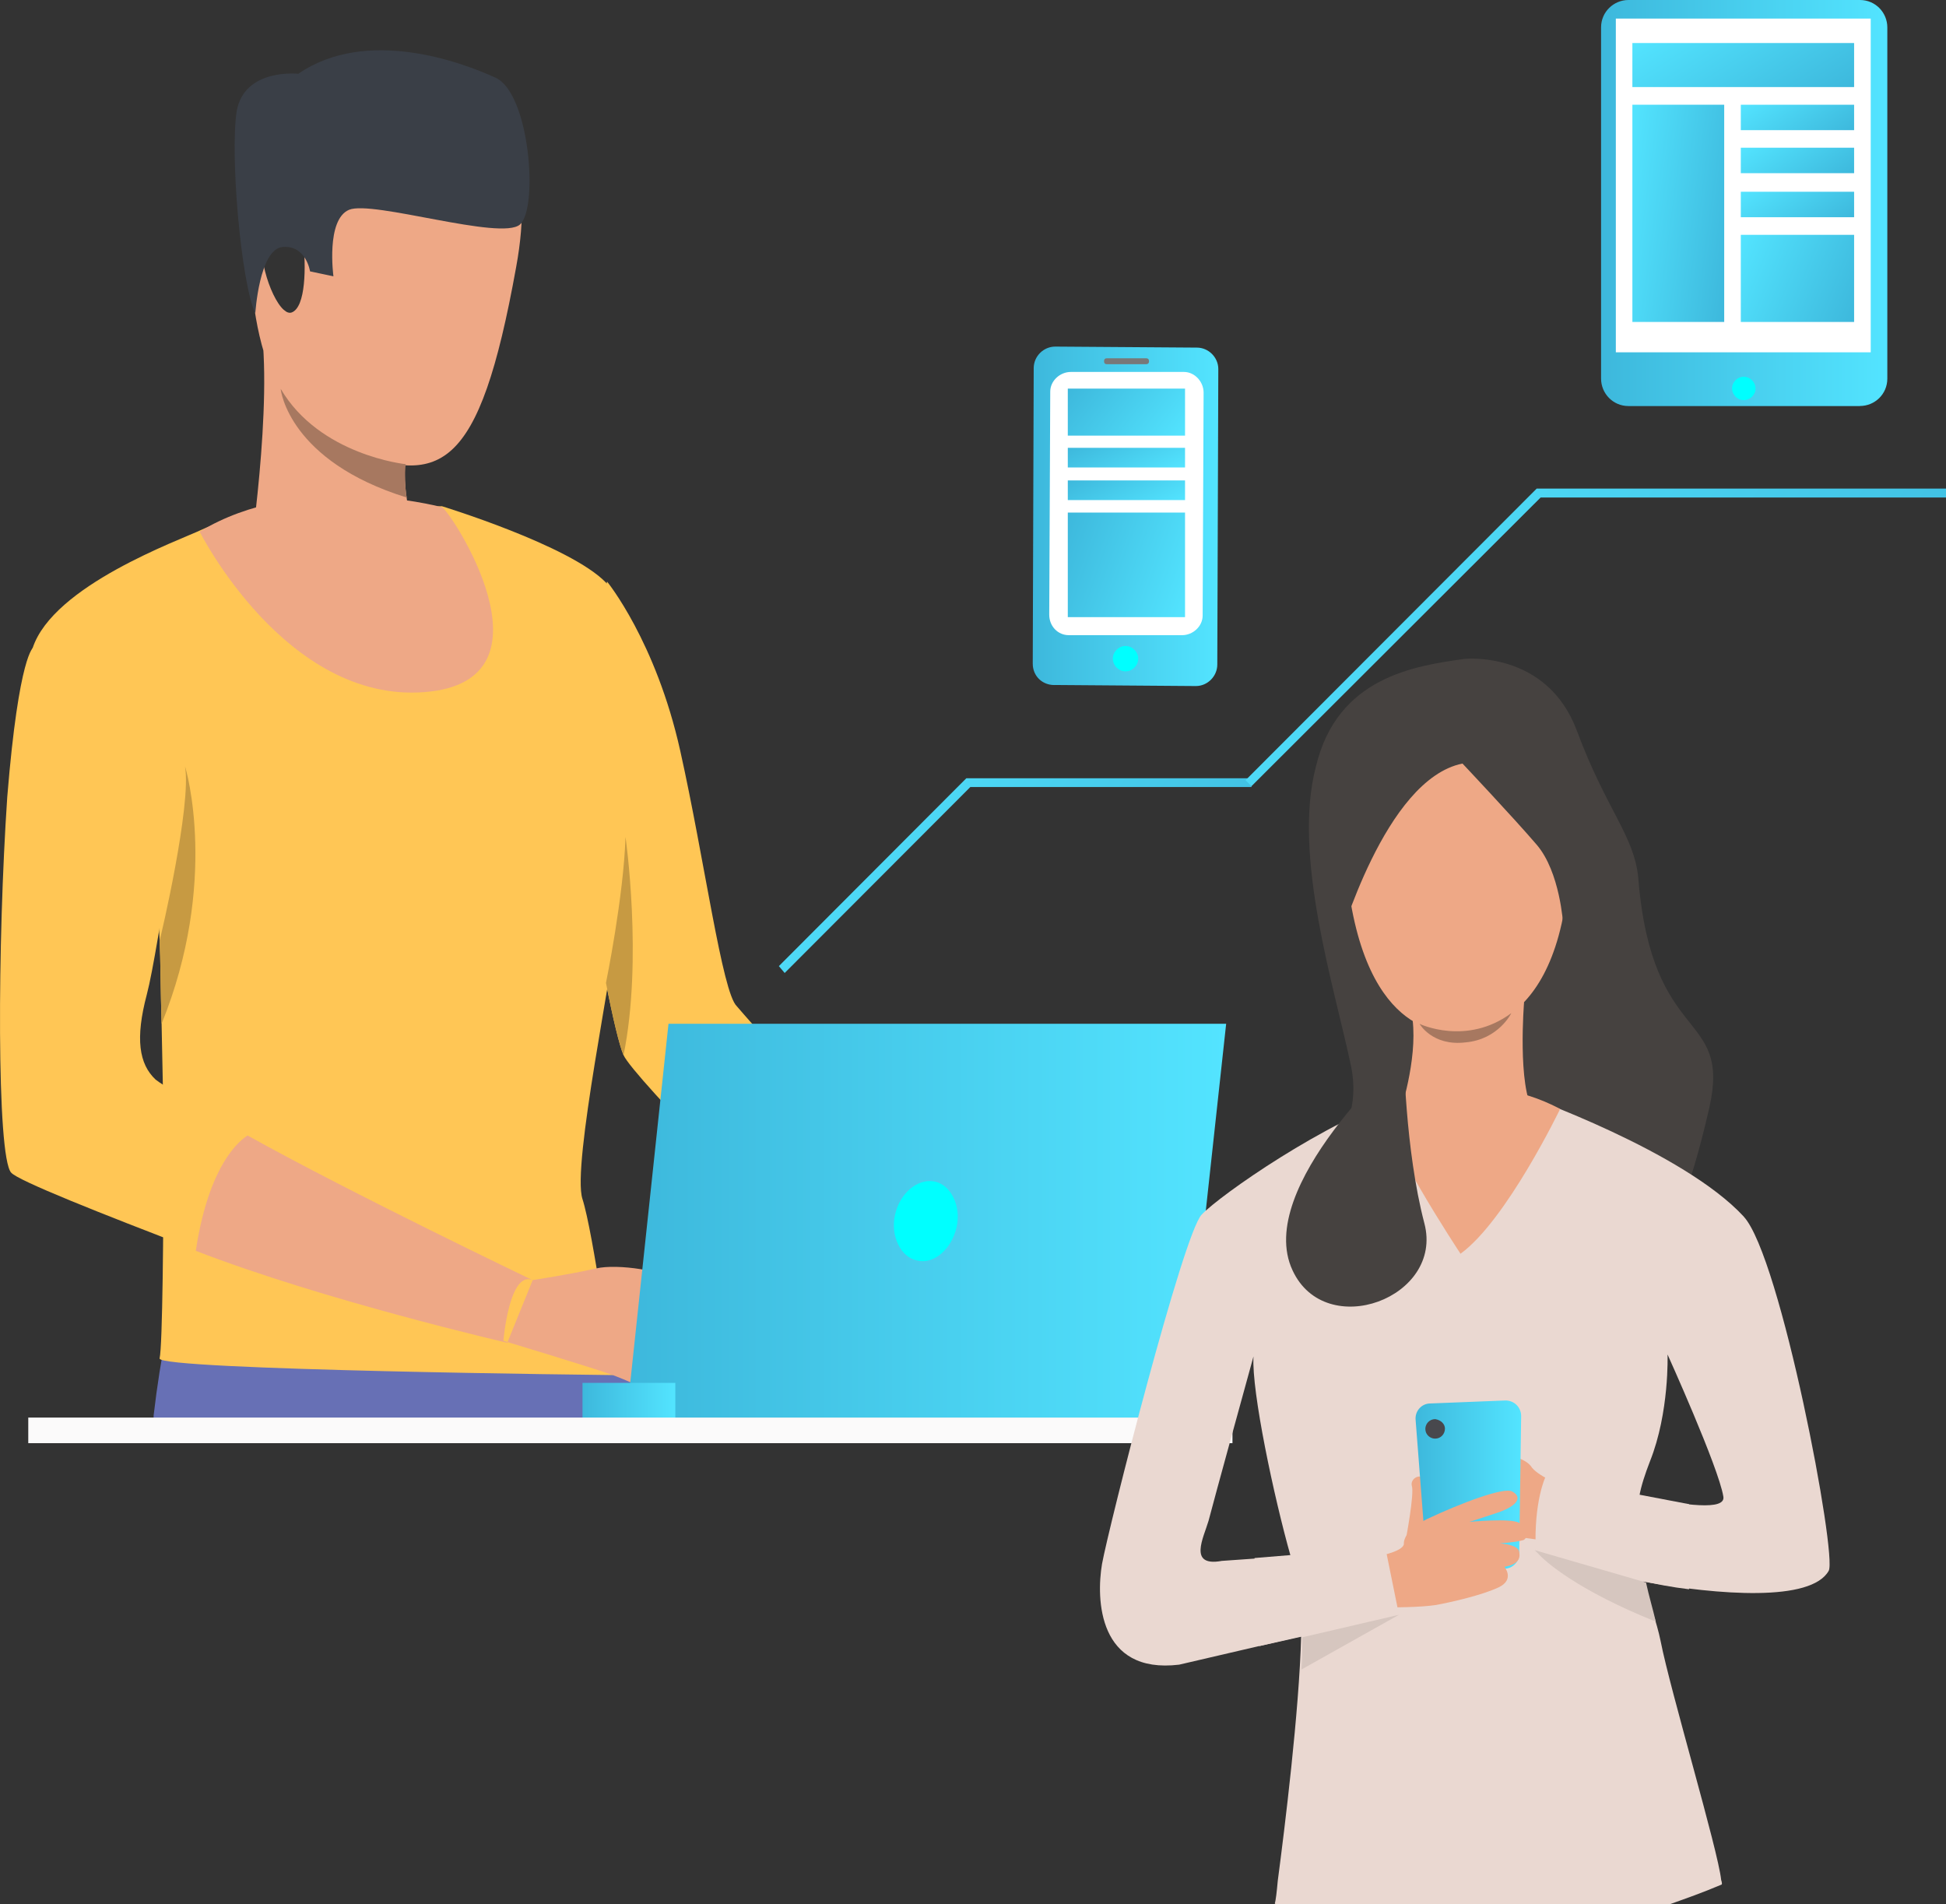 <svg xmlns="http://www.w3.org/2000/svg" width="327" height="320" fill="none"><rect width="100%" height="100%" fill="#333333" stroke="none"/><path fill="#6770B5" d="M25.5 241.74h82.23c-.17-.98-.33-2.46-.5-3.94-.82-8.55-1.3-14.3-1.3-14.3S38.46 189.96 31.07 212c-2.3 7.06-4.1 15.93-5.25 25.8 0 1.48-.16 3.12-.33 3.94z"/><path fill="#FFC655" d="M95.1 127.98s3.77 22.36 6.72 37.15c1.15 5.92 2.3 10.7 2.96 12.17.8 1.8 7.87 9.53 16.57 18.4 15.1 15.63 35.12 35.36 35.12 35.36l7.88-14.96s-17.72-20.88-29.87-34.86c-5.58-6.4-10-11.34-10.67-12.16-2.45-2.3-5.4-24.5-9.5-42.9-4.1-18.43-12.3-28.45-12.3-28.45l-6.9 30.25z"/><path fill="#EEA886" d="M121.35 195.88c15.1 15.6 35.12 35.34 35.12 35.34l7.88-14.96s-17.73-20.88-29.87-34.85c-3.6 1.82-10.34 6.1-13.13 14.47z"/><path fill="#FFC655" d="M26.82 228.26c-.5 1.98 76.15 2.8 76.15 2.8s-3.28-24-5.1-29.6c-1.8-5.6 5.26-38.96 6.4-49.8 1-8.72 3.3-47.7-2.45-53.77-6.07-6.26-27.57-12.83-27.57-12.83l-31.5 1.15s-5.26 1.15-8.87 2.8c-3.78 1.8-24.95 9.36-28.4 19.9-3.44 10.67 21.17 44.87 21.17 44.87s0 1.47.17 4.1c.16 3.3.16 8.38.33 13.97.16 7.24.33 15.13.33 20.88 0 13.65-.17 33.54-.66 35.5z"/><path fill="#EEA886" d="M65.72 16.68s27.4-6.25 21 28.27c-6.23 34.53-12.8 37.16-29.38 30.1-16.4-7.08-14.93-29.27-15.9-39.96C40.76 24.06 57 17 65.7 16.67zM72.94 94.1s-12.15 12.83-31.2 1.16c0 0 4.28-27.78 1.98-41.43-2.3-13.64 24.95 21.04 24.95 21.04-.33.17-.66 1.48-.66 3.3 0 1.47 0 3.45.34 5.58.5 4.44 1.97 9.2 4.6 10.36zM50.94 40.35c-.33-2.96-6.4-4.1-6.9.33-.48 4.6 2.8 12.5 4.93 11.84 2.46-.83 2.46-7.9 1.97-12.17z"/><path fill="#3A3F47" d="M42.9 52.68s.66-10.85 4.6-11.18c3.94-.33 4.6 4.1 4.6 4.1l3.93.83s-1.3-9.53 2.63-11.18c3.94-1.64 25.6 5.26 28.72 2.47 3.12-2.8 1.64-22.03-4.1-24.66-5.75-2.63-21.67-8.55-33.16-.66 0 0-9.02-1-10.34 6.25-1.14 7.07.66 28.6 3.12 34.03z"/><path fill="#A77860" d="M68.34 83.6c-19.7-6.1-21.17-17.93-21.17-18.26 6.56 11.18 21 12.66 21 12.66-.16 1.64-.16 3.62.17 5.6z"/><path fill="#EEA886" d="M33.55 89.34S48 118.1 71.3 116.3c23.46-1.8 4.1-30.9 2.95-31.07-1.15-.33-23.96-6.08-40.7 4.1z"/><path fill="#FFC655" d="M1.87 197.03c1 1.3 15.1 6.9 31.02 12.98 21.65 8.4 46.1 16.3 46.1 16.3l5.6-12s-25.6-14-43-23.7c-8.22-4.6-14.45-8.37-15.44-9.2-2.8-2.62-3.44-6.9-1.48-14.3 1.97-7.4 6.73-41.6 7.23-45.53.5-3.95-1.3-14.64-11.32-15.13-10-.5-14.93 2.3-14.93 2.3s-2.46 1-4.43 25.16c-1.65 24.33-1.8 60.33.65 63.13z"/><path fill="#C79A42" d="M26.82 158.06c.16 3.3.16 8.4.33 13.98 9.68-23.84 4.1-42.9 3.94-43.24 1.13 6.4-4.12 28.93-4.28 29.26zM101.82 165.13c1.15 5.92 2.3 10.7 2.96 12.17 3.28-16.1.33-36.66.33-36.66-.32 10.03-3.28 24.5-3.28 24.5z"/><path fill="#EEA886" d="M32.9 210.18c21.65 8.38 52.34 15.45 52.34 15.45l4.27-10.52S59 200.5 41.6 190.8c.15 0-6.25 2.96-8.7 19.4zM89.5 215.1s6.4-.98 10.68-1.96c3.45-.82 11.82.33 13.95 2.46 2.14 2.14 9.03 17.43 10.34 18.25 1.3 1-.66 3.13-2.95 1.98 0 0-1.64 2.95-6.9.5-5.08-2.48-9.02-4.3-11.65-5.27-2.63-1-18.38-5.76-18.38-5.76s.97-11.83 4.9-10.2zM112 216.75s4.1 1.98 5.08 2.8c1 .82 5.42 4.1 6.4 4.93 1 .82-1.64 2.96-9.35-.5-7.55-3.28-2.13-7.22-2.13-7.22z"/><path fill="url(#a)" d="M112.33 172.04l-7.06 66.25h93.55l7.22-66.26h-93.7z"/><path fill="url(#b)" d="M97.88 232.37h15.6v5.92h-15.6v-5.93z"/><path fill="#FBFAFA" d="M207.1 238.2H4.75v4.3H207.1v-4.3z"/><path fill="#0ff" d="M150.4 204.1c-.82 3.6.98 7.23 3.78 7.72 2.78.66 5.74-1.97 6.56-5.6.82-3.6-1-7.22-3.78-7.7-2.78-.5-5.74 1.96-6.56 5.58z"/><path fill="#464240" d="M246.08 110.72s13.78-1.48 18.87 12c4.93 13.3 9.7 17.75 10.34 24.82 2.3 28.44 15.58 22.03 11.97 38.47-3.77 16.45-6.23 18.92-6.23 18.92l-31.68-6.25-32.17.17s12.63-6.25 9.84-19.73c-2.8-13.3-9.85-35.34-5.9-50.3 3.6-15.13 16.73-16.93 24.94-18.1z"/><path fill="#EAD8D1" d="M293.02 204.43c-10.18-11.02-36.93-20.4-36.93-20.4s-7.4-3.94-20.2.17c-12.96 4.1-30.85 16.6-33.97 19.9-3.12 3.28-15.6 52.44-16.74 58.7-1 5.9-.66 18.56 12.96 16.92l20.5-4.77c-.32 12.5-2.78 32.4-3.93 41.1-.16 1.8-.33 3.3-.5 3.8 0 0 0 0 .17.15h66.14c2.8-1 5.58-1.97 8.7-3.3.17 0 .17-.32 0-.8-.5-4.94-8.53-31.74-10.17-40.12-.66-3.3-1.97-6.58-2.96-10.03 12.8 2.3 28.24 3.45 31.2-1.8 1.47-2.48-8.05-52.78-14.28-59.52zm-87.8 57.87c-5.6.98-2.96-3.95-2.14-6.75.66-2.63 7.55-27.62 7.55-27.62-.33 5.92 3.45 23.68 6.24 33.54l-11.66.82zm70.24-10.86c.32-1.8.98-3.78 1.8-5.9 3.28-8.23 2.95-17.94 2.95-17.94s8.55 18.9 9.37 23.84c.5 2.47-6.56 1.48-14.1 0z"/><path fill="#EEA886" d="M262.16 186.34s-9.02 18.74-16.74 24.33c0 0-13.62-20.55-12.96-25.15.16-.17 15.26-6.9 29.7.82zM262.5 249.63s-4.27-1.64-5.26-3.28c-1.15-1.48-4.92-2.47-7.55-1.65-2.8.83-1.32 12.66-1.32 12.66l14.6 1.97-.5-9.7zM236.23 258.68s1.48-7.73 1-9.05c-.34-1.47 2.45-2.8 2.94.66.33 3.44.66 5.75.66 5.75l-4.6 2.63z"/><path fill="url(#c)" d="M242.14 264.1l10.67-.5c1.32 0 2.47-1.14 2.47-2.46l.33-23.18c0-1.48-1.15-2.63-2.63-2.63l-12.64.5c-1.47 0-2.62 1.3-2.46 2.8l1.8 23.34c0 1.15 1.16 2.13 2.47 2.13z"/><path fill="#EEA886" d="M235.9 259.33s-.16-2.13 3.94-4.1c5.58-2.63 12.97-5.43 14.28-4.6 1.8.98.82 2.46-2.62 3.6-3.45 1.16-4.6 1.5-4.6 1.5s6.9-.67 8.37.15c1.48.82 1.64 2.8.5 2.96-1.16.33-3.78.5-3.78.5s2.94.16 3.27 1.3c.16.83.33 2.15-2.46 2.64 0 0 1.8 2.14-.98 3.45-2.8 1.32-7.87 2.47-10.5 2.96-5.25.8-17.23.16-17.23.16l4.9-8.4s2.8.18 4.6-.48c2.63-.82 2.3-1.65 2.3-1.65z"/><path fill="#EAD8D1" d="M232.78 260l2.3 11.34-23.47 5.26-.8-14.8 21.98-1.8zM259.7 248.16s-1.97 4.1-1.64 12.33c0 0 14.6 5.25 25.76 6.56v-14.3l-24.12-4.6z"/><path fill="#D6C6BF" d="M235.08 271.34l-16.4 9.2c.16-1.97.16-3.78.16-5.42l16.24-3.78zM278.25 272.5c-13.13-5.27-18.55-10.04-19.86-11.52-.34-.33-.5-.5-.5-.5l18.7 5.43c.5 2.3 1.15 4.45 1.65 6.6z"/><path fill="#EEA886" d="M247.88 118.6s18.4 2.64 15.6 29.76c-2.63 27.13-18.88 25-20.03 25-1.15 0-16.24.5-17.56-32.56.16 0-.5-24.5 21.98-22.2zM256.1 168.42s-1.16 14.14 1.63 18.4c2.8 4.3-2.3 10.04-12.64 8.07-10.34-1.98-9.85-7.9-9.85-7.9s2.95-8.72 2.13-15.62c-.98-7.07 18.7-2.96 18.7-2.96z"/><path fill="#464240" d="M245.75 128.3s8.54 9.05 12.48 13.65c3.93 4.6 4.43 13.32 4.43 13.32s6.72-8.22 3.94-17.76c-2.8-9.52-9.52-28.1-26.26-22.35-16.74 5.76-17.4 30.9-15.43 43.24.17.16 7.72-27.46 20.85-30.1z"/><path fill="#A77860" d="M238.53 172.04s7.88 3.78 15.43-1.8c0 0-2.14 4.43-7.72 4.92-5.58.66-7.7-3.12-7.7-3.12z"/><path fill="#464240" d="M235.9 176.97s-25.27 22.52-18.7 36.5c5.57 12 25.43 4.6 22.15-7.9-3.28-12.5-3.45-28.6-3.45-28.6z"/><path fill="#48484D" d="M242.8 240.1c0 .82-.66 1.64-1.65 1.64-.82 0-1.64-.65-1.64-1.64 0-.82.67-1.64 1.66-1.64.98.16 1.64.82 1.64 1.64z"/><path fill="url(#d)" d="M131.85 163.5l31.2-31.25h47.25v-1.48h-47.92l-31.5 31.57.97 1.15z"/><path fill="url(#e)" d="M177.15 115.1l23.8.18c1.97 0 3.6-1.65 3.6-3.62l.17-49.65c0-1.96-1.64-3.6-3.6-3.6l-23.8-.17c-1.98 0-3.62 1.64-3.62 3.62l-.16 49.65c0 2.13 1.64 3.6 3.6 3.6z"/><path fill="#fff" d="M179.6 106.73h19.05c1.8 0 3.44-1.48 3.44-3.3l.16-37.47c0-1.8-1.48-3.46-3.3-3.46h-19.02c-1.8 0-3.45 1.48-3.45 3.3l-.17 37.48c0 1.97 1.47 3.45 3.28 3.45z"/><path fill="#787878" d="M186 60.2h6.58c.32 0 .5.17.5.5 0 .32-.18.5-.5.5H186c-.32 0-.48-.18-.48-.5 0-.33.16-.5.5-.5z"/><path fill="#0ff" d="M187 110.67c0 1.16.98 2.14 2.13 2.14s2.13-.97 2.13-2.13c0-1.15-.98-2.13-2.13-2.13s-2.14.98-2.14 2.13z"/><path fill="url(#f)" d="M179.43 73.2h19.7v-7.9h-19.7v7.9z"/><path fill="url(#g)" d="M179.43 78.55h19.7v-3.3h-19.7v3.3z"/><path fill="url(#h)" d="M179.43 84.03h19.7v-3.3h-19.7v3.3z"/><path fill="url(#i)" d="M179.43 103.7h19.7V86.13h-19.7v17.6z"/><path fill="url(#j)" d="M210.3 132.1l-1-1 48.92-49H327v1.5h-68.12l-48.58 48.5z"/><path fill="url(#k)" d="M312.54 68.23h-38.9c-2.62 0-4.6-2.14-4.6-4.6V4.6c0-2.63 2.15-4.6 4.6-4.6h38.9c2.63 0 4.6 2.14 4.6 4.6v59.02c0 2.63-2.13 4.6-4.6 4.6z"/><path fill="#fff" d="M314.35 3.12h-42.83V59.2h42.83V3.1z"/><path fill="#0ff" d="M295 65.27c0 1.15-1 1.97-1.98 1.97-1.15 0-1.97-1-1.97-1.97 0-1.15.98-1.97 1.97-1.97.98 0 1.97.82 1.97 1.97z"/><path fill="url(#l)" d="M311.56 7.23H274.3v7.4h37.26v-7.4z"/><path fill="url(#m)" d="M289.73 17.6H274.3v36.5h15.43V17.6z"/><path fill="url(#n)" d="M311.56 17.6h-19.04v4.27h19.04V17.6z"/><path fill="url(#o)" d="M311.56 24.82h-19.04v4.28h19.04v-4.28z"/><path fill="url(#p)" d="M311.56 32.22h-19.04v4.28h19.04v-4.28z"/><path fill="url(#q)" d="M311.56 39.46h-19.04V54.1h19.04V39.45z"/><defs><linearGradient id="a" x1="105.274" x2="205.986" y1="205.202" y2="205.202" gradientUnits="userSpaceOnUse"><stop stop-color="#3DB8DC"/><stop offset="1" stop-color="#53E4FF"/></linearGradient><linearGradient id="b" x1="97.823" x2="113.456" y1="235.338" y2="235.338" gradientUnits="userSpaceOnUse"><stop stop-color="#3DB8DC"/><stop offset="1" stop-color="#53E4FF"/></linearGradient><linearGradient id="c" x1="237.749" x2="255.551" y1="249.636" y2="249.636" gradientUnits="userSpaceOnUse"><stop stop-color="#3DB8DC"/><stop offset="1" stop-color="#53E4FF"/></linearGradient><linearGradient id="d" x1="210.302" x2="144.544" y1="163.488" y2="112.971" gradientUnits="userSpaceOnUse"><stop stop-color="#3DB8DC"/><stop offset="1" stop-color="#53E4FF"/></linearGradient><linearGradient id="e" x1="173.604" x2="204.767" y1="86.811" y2="86.811" gradientUnits="userSpaceOnUse"><stop stop-color="#3DB8DC"/><stop offset="1" stop-color="#53E4FF"/></linearGradient><linearGradient id="f" x1="179.427" x2="195.395" y1="65.298" y2="77.907" gradientUnits="userSpaceOnUse"><stop stop-color="#3DB8DC"/><stop offset="1" stop-color="#53E4FF"/></linearGradient><linearGradient id="g" x1="179.427" x2="185.073" y1="75.263" y2="85.964" gradientUnits="userSpaceOnUse"><stop stop-color="#3DB8DC"/><stop offset="1" stop-color="#53E4FF"/></linearGradient><linearGradient id="h" x1="179.427" x2="185.073" y1="80.745" y2="91.445" gradientUnits="userSpaceOnUse"><stop stop-color="#3DB8DC"/><stop offset="1" stop-color="#53E4FF"/></linearGradient><linearGradient id="i" x1="179.427" x2="202.462" y1="86.117" y2="94.276" gradientUnits="userSpaceOnUse"><stop stop-color="#3DB8DC"/><stop offset="1" stop-color="#53E4FF"/></linearGradient><linearGradient id="j" x1="326.987" x2="227.368" y1="132.087" y2="57.874" gradientUnits="userSpaceOnUse"><stop stop-color="#3DB8DC"/><stop offset="1" stop-color="#53E4FF"/></linearGradient><linearGradient id="k" x1="268.919" x2="317.138" y1="34.142" y2="34.142" gradientUnits="userSpaceOnUse"><stop stop-color="#3DB8DC"/><stop offset="1" stop-color="#53E4FF"/></linearGradient><linearGradient id="l" x1="311.559" x2="297.7" y1="14.632" y2="-7.45" gradientUnits="userSpaceOnUse"><stop stop-color="#3DB8DC"/><stop offset="1" stop-color="#53E4FF"/></linearGradient><linearGradient id="m" x1="289.732" x2="269.78" y1="54.089" y2="51.42" gradientUnits="userSpaceOnUse"><stop stop-color="#3DB8DC"/><stop offset="1" stop-color="#53E4FF"/></linearGradient><linearGradient id="n" x1="311.561" x2="303.168" y1="21.866" y2="10.038" gradientUnits="userSpaceOnUse"><stop stop-color="#3DB8DC"/><stop offset="1" stop-color="#53E4FF"/></linearGradient><linearGradient id="o" x1="311.561" x2="303.168" y1="29.099" y2="17.271" gradientUnits="userSpaceOnUse"><stop stop-color="#3DB8DC"/><stop offset="1" stop-color="#53E4FF"/></linearGradient><linearGradient id="p" x1="311.561" x2="303.168" y1="36.498" y2="24.67" gradientUnits="userSpaceOnUse"><stop stop-color="#3DB8DC"/><stop offset="1" stop-color="#53E4FF"/></linearGradient><linearGradient id="q" x1="311.561" x2="290.132" y1="54.089" y2="45.267" gradientUnits="userSpaceOnUse"><stop stop-color="#3DB8DC"/><stop offset="1" stop-color="#53E4FF"/></linearGradient></defs></svg>